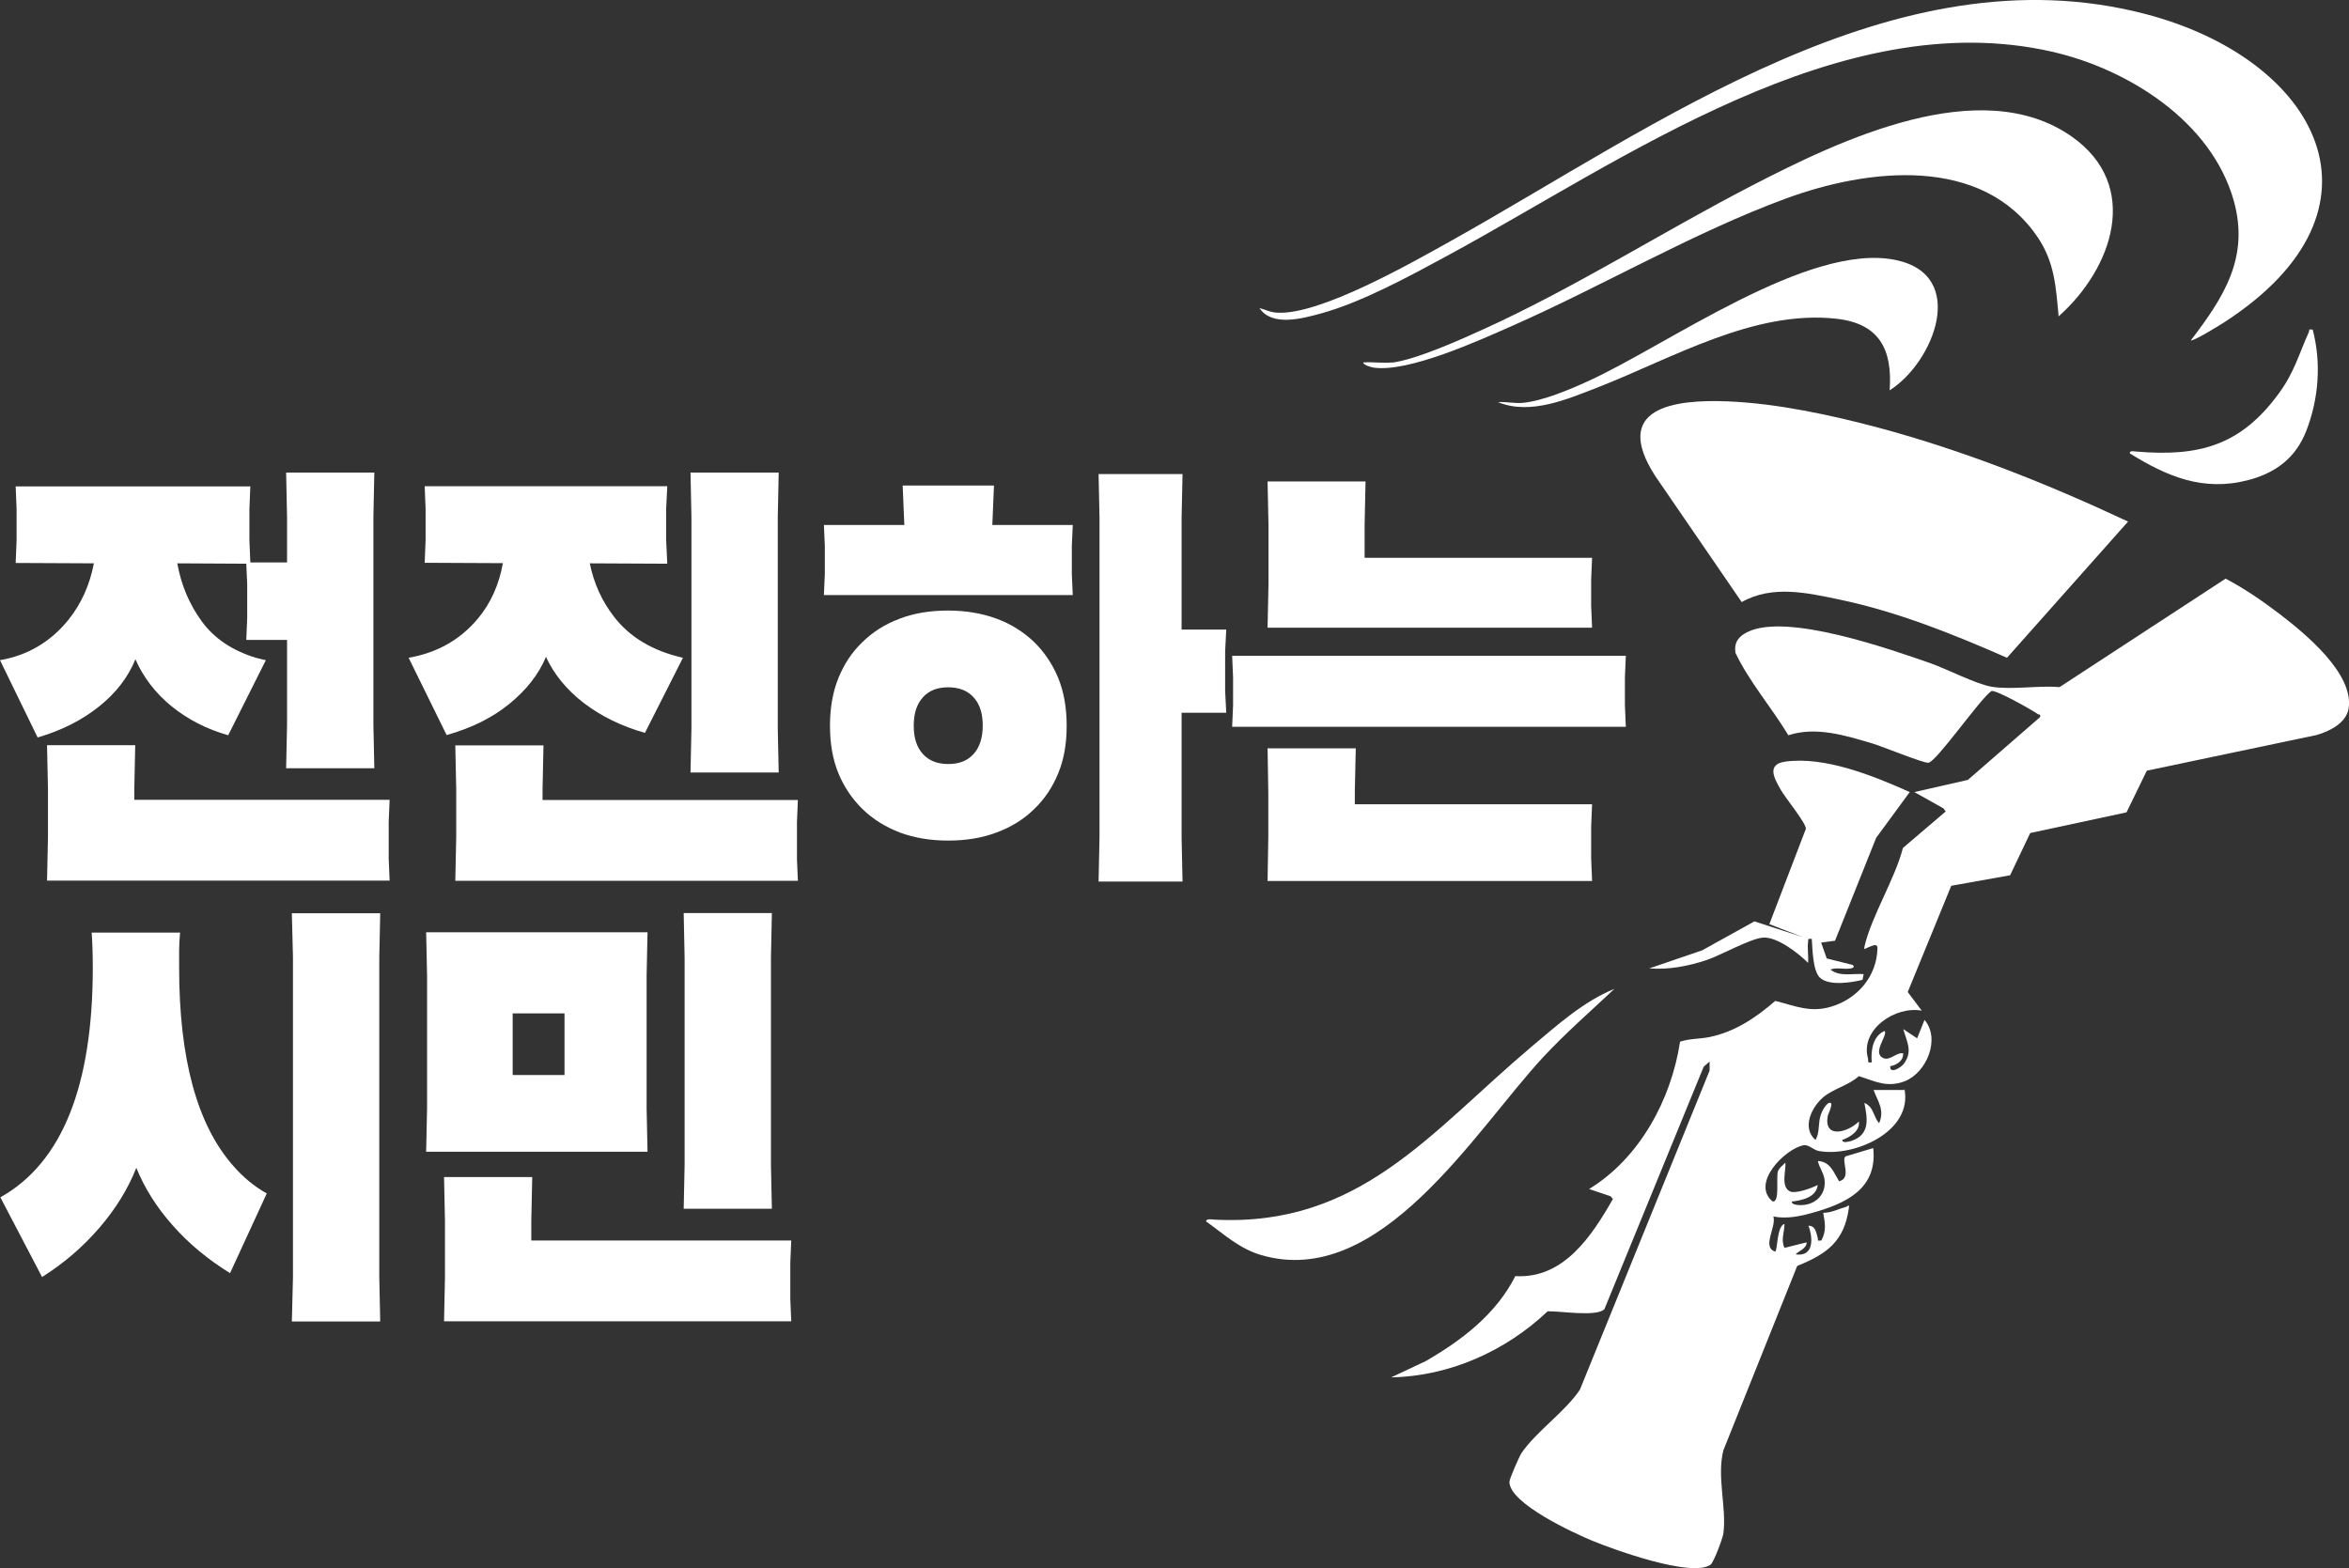 <?xml version="1.0" encoding="UTF-8"?>
<svg id="_레이어_2" data-name="레이어 2" xmlns="http://www.w3.org/2000/svg" viewBox="0 0 127.33 85.01">
  <rect x="0" y="0" width="127.33" height="85.01" fill="#333333" stroke="none"/>
  <defs>
    <style>
      .cls-1 {
        fill: #fff;
      }
    </style>
  </defs>
  <g id="_레이어_2-2" data-name=" 레이어 2">
    <g id="svg2">
      <path class="cls-1" d="m15.56,30.48v-2.44l-.05-2.42h4.78l-.05,2.42v11.24l.05,2.37h-4.78l.05-2.37v-4.59h-2.21l.05-1.19v-1.83l-.05-1.11-3.74-.02c.21,1.17.65,2.22,1.33,3.15s1.66,1.58,2.93,1.97c.21.05.39.1.54.13l-2.04,4.07c-1.17-.33-2.19-.86-3.07-1.57-.88-.72-1.53-1.57-1.96-2.55-.39.96-1.04,1.82-1.97,2.56-.92.74-2.03,1.3-3.33,1.68l-2.04-4.19c1.5-.26,2.74-.99,3.71-2.19.69-.86,1.15-1.87,1.38-3.06l-4.24-.02.05-1.23v-1.69l-.05-1.23h12.72l-.05,1.23v1.69l.05,1.2h1.99Zm-8.28,12.88h13.84l-.05,1.19v2.01l.05,1.18H2.55l.05-2.37v-2.6l-.05-2.37h4.78l-.05,2.37v.59Z"/>
      <path class="cls-1" d="m29.6,35.6c-.39.94-1.05,1.79-1.98,2.55s-2.06,1.32-3.41,1.7l-2.06-4.19c1.55-.27,2.8-.98,3.76-2.13.69-.83,1.14-1.83,1.35-3l-4.24-.02.05-1.23v-1.69l-.05-1.23h13.15l-.06,1.23v1.69l.06,1.28-4.2-.02c.22,1.09.66,2.05,1.31,2.89.86,1.12,2.11,1.86,3.74,2.23l-2.06,4.07c-1.28-.36-2.39-.91-3.33-1.63-.93-.72-1.61-1.56-2.04-2.5h0Zm-.19,7.77h13.84l-.05,1.19v2.01l.05,1.18h-18.57l.05-2.37v-2.6l-.05-2.37h4.78l-.05,2.37s0,.59,0,.59Zm8.07-3.86v-11.47l-.05-2.42h4.78l-.05,2.42v11.47l.05,2.37h-4.78l.05-2.37Z"/>
      <path class="cls-1" d="m58.1,29.59v1.53l.05,1.14h-13.49l.05-1.14v-1.53l-.05-1.13h4.36l-.09-2.14h4.95l-.09,2.14h4.36l-.05,1.13Zm-9.33,3.95c.78-.3,1.65-.44,2.62-.44s1.84.15,2.63.44,1.46.72,2.03,1.26c.56.55,1,1.2,1.31,1.95.31.76.46,1.62.46,2.6s-.15,1.83-.46,2.58c-.31.75-.74,1.4-1.31,1.94-.56.55-1.24.97-2.03,1.26-.79.3-1.66.44-2.63.44s-1.84-.15-2.62-.44c-.78-.3-1.45-.72-2.01-1.26-.56-.55-1-1.19-1.31-1.94s-.46-1.61-.46-2.58.15-1.84.46-2.6c.31-.76.74-1.41,1.31-1.95.56-.55,1.23-.97,2.01-1.26Zm1.25,7.33c.32.36.78.55,1.38.55s1.05-.18,1.38-.55c.32-.36.49-.87.49-1.53s-.16-1.17-.49-1.53c-.32-.36-.78-.55-1.38-.55s-1.05.18-1.38.55-.49.87-.49,1.53.16,1.17.49,1.53Zm14.03-2.22v6.77l.05,2.37h-4.55l.05-2.37v-17.35l-.05-2.37h4.55l-.05,2.37v6.06h2.42l-.06,1.18v2.15l.06,1.18h-2.42Z"/>
      <path class="cls-1" d="m66.84,38.24v-1.52l-.05-1.17h21.34l-.05,1.17v1.52l.05,1.16h-21.34s.05-1.16.05-1.16Zm7.14-8h12.32l-.05,1.18v1.43l.05,1.18h-17.59l.05-2.38v-3.18l-.05-2.37h5.31l-.05,2.37v1.76h.01Zm-.54,13.36h12.86l-.05,1.22v1.72l.05,1.22h-17.59l.04-2.4v-2.4l-.04-2.39h4.78l-.05,2.33v.71h0Z"/>
      <path class="cls-1" d="m5.03,52.46c0-.69-.02-1.32-.06-1.9h4.79c-.03.35-.05.68-.05.98v.91c0,4.96.98,8.55,2.94,10.76.53.61,1.13,1.11,1.81,1.49l-1.99,4.32c-1.2-.74-2.24-1.6-3.11-2.59-.88-.99-1.53-2.03-1.97-3.12-.45,1.14-1.12,2.23-2.01,3.26-.89,1.03-1.92,1.92-3.1,2.66L.02,64.91c3.34-1.87,5.01-6.03,5.01-12.46h0Zm15.53,16.81l.05,2.37h-4.79l.06-2.37v-17.39l-.06-2.37h4.79l-.05,2.37v17.39Z"/>
      <path class="cls-1" d="m23.15,60.08v-7.17l-.05-2.37h12l-.05,2.37v7.17l.05,2.36h-12s.05-2.36.05-2.36Zm5.66,7.17h14.08l-.05,1.19v2.01l.05,1.18h-18.82l.05-2.37v-3.08l-.05-2.37h4.78l-.05,2.37v1.06h0Zm1.79-8.97v-3.34h-2.81v3.34h2.81Zm6.51,4.88v-11.24l-.05-2.42h4.78l-.05,2.42v11.24l.05,2.37h-4.78s.05-2.37.05-2.37Z"/>
      <g>
        <path class="cls-1" d="m98.72,51.11l.3.85,1.4.35c.16.13-.01.18-.15.2-.34.04-.72-.07-1.05.05.5.41,1.21.2,1.8.25l-.06.31c-.61.15-1.8.34-2.3-.11-.4-.36-.41-1.58-.45-2.11-.23,0-.18-.03-.2.15-.05.36.03.79,0,1.15-.52-.52-1.67-1.42-2.44-1.37-.67.04-2.29.96-3.07,1.22-1,.33-2.04.53-3.1.45l2.87-.98,2.83-1.57,2.61.85-1.8-.7,1.98-5.17c.01-.31-1.13-1.7-1.36-2.11-.34-.6-.8-1.38.24-1.53,2.17-.3,4.8.78,6.75,1.65l-1.82,2.48-2.23,5.58-.75.1h0Z"/>
        <g>
          <path class="cls-1" d="m103.23,59.02c.48,2.35-2.77,3.72-4.63,3.38-.33-.06-.55-.37-.85-.31-.99.2-2.85,2.05-1.67,3.04.41.09.19-1.27.29-1.61.06-.2.27-.35.41-.49.04.41-.27,1.31.25,1.56.3.14,1.19-.18,1.5-.35-.07.67-.84.83-1.4.9-.03.13.19.17.28.18.86.11,1.61-.48,1.49-1.38-.05-.37-.29-.65-.36-1,.68.04.85.61,1.15,1.1.71-.17.09-1.15.35-1.35l1.5-.45c.24,2.19-1.45,2.99-3.26,3.5-.7.2-1.43.35-2.15.21.17.57-.65,1.68.1,1.9.13-.09.08-1.38.5-1.5,0,.47-.21.85,0,1.3l1.2-.3c0,.34-.4.45-.6.65.99.15.96-.86.7-1.55.39,0,.42.38.5.65.04.14-.07.18.2.15.28-.53.2-.94.1-1.5.44,0,.82-.21,1.23-.32.13-.04.19-.19.16.06-.25,1.81-1.19,2.49-2.8,3.14l-4,9.99c-.37,1.42.18,3.12,0,4.5-.03.26-.53,1.59-.7,1.71-1.04.7-5.21-.81-6.4-1.3-.97-.4-4.51-2.02-4.5-3.2,0-.15.53-1.37.65-1.55.81-1.19,2.34-2.21,3.17-3.44l7.03-17.3v-.49l-.32.28-5.38,13.14c-.42.44-2.45.09-3.08.12-2.28,2.16-5.32,3.52-8.48,3.58l1.87-.88c1.95-1.12,3.83-2.56,4.86-4.61,2.62.16,4.15-2.18,5.29-4.18l-.13-.15-1.16-.39c2.74-1.68,4.45-4.84,4.93-7.99.52-.17,1.05-.14,1.6-.25,1.39-.29,2.51-1.05,3.56-1.96,1.07.27,1.89.65,3.01.32,1.44-.42,2.5-1.65,2.53-3.18,0-.32-.36-.08-.53-.03-.1.03-.23.19-.17-.07.37-1.62,1.65-3.65,2.08-5.33l2.32-1.98-.13-.17-1.57-.88,2.9-.66,3.91-3.4c.05-.19-.05-.12-.12-.17-.33-.23-2.24-1.31-2.51-1.25-.61.41-2.98,3.84-3.42,3.89-.27.03-2.53-.9-3.05-1.05-1.45-.43-3.05-.93-4.54-.44-.91-1.51-2.11-2.88-2.87-4.47-.08-.57.17-.89.66-1.13,2.13-1.04,7.65.91,9.9,1.69.91.32,2.49,1.14,3.33,1.28,1.1.18,2.54-.08,3.68.02l9-5.88c1.05.55,2.03,1.23,2.96,1.94,1.34,1.03,4,3.2,3.71,5.09-.12.8-1.06,1.26-1.75,1.45l-9.19,1.93-1.1,2.26-5.22,1.12-1.09,2.29-3.19.57-2.36,5.76.76,1.01c-1.43-.27-3.34,1.02-2.92,2.57.05.17-.07.28.21.23-.06-.63.06-1.44.7-1.7.18.24-.68,1.16-.1,1.46.39.19.7-.3,1.1-.25.04.39-.36.65-.7.7-.03.47.6.06.74-.13.5-.68.16-1.18-.03-1.88l.75.5.4-1c.88,1.03.11,2.87-1.08,3.33-.96.36-1.59,0-2.48-.28-.56.51-1.39.68-1.95,1.16-.62.54-1.15,1.65-.4,2.3.25-.42.12-.9.3-1.4.09-.23.2-.44.4-.6.37-.15-.02.61-.03.67-.25,1.3,1.09.92,1.68.33.08.51-.48.85-.9,1,0,.2.4.08.5.05,1.02-.34.87-1.21.7-2.06.52.22.48.75.8,1.1.31-.72-.07-1.17-.3-1.8h1.7l-.03-.07Z"/>
          <path class="cls-1" d="m115.35,28.28l-6.56,7.38c-2.91-1.28-5.92-2.49-9.05-3.15-1.78-.37-3.66-.81-5.33.13l-4.69-6.84c-2.38-3.7,1.01-4.16,3.94-4.04,2.68.11,5.59.74,8.18,1.43,4.65,1.25,9.15,3.04,13.5,5.08h.01Z"/>
          <path class="cls-1" d="m118.75,18.46c1.79-2.34,3.2-4.51,2.33-7.59-1.21-4.29-5.72-7.13-9.86-8.07-11.49-2.61-23.23,5.9-32.76,11.06-2.05,1.11-4.64,2.53-6.88,3.14-.99.27-2.64.72-3.31-.3.34.09.57.23.95.25,2.32.15,7.31-2.71,9.43-3.89,11.15-6.23,24.07-15.82,37.61-12.31,9.37,2.43,13.85,10.57,4.28,16.74-.22.14-1.69,1.05-1.79.96h0Z"/>
          <path class="cls-1" d="m75.44,19.66c1.29-.15,3.75-1.25,4.99-1.82,4.95-2.25,9.65-5.25,14.48-7.75s12.45-6.16,17.4-2.68c3.77,2.66,2.2,7.15-.72,9.74-.15-1.59-.21-2.91-1.13-4.28-3.03-4.49-9.25-3.73-13.67-2.1-5,1.84-9.93,4.74-14.83,6.9-1.81.8-5.61,2.53-7.5,2.26-.12-.02-.55-.13-.57-.28.5-.04,1.06.05,1.55,0h0Z"/>
          <path class="cls-1" d="m102.43,21.16c.16-2.22-.56-3.62-2.88-3.88-4.48-.5-8.93,2.16-12.94,3.72-1.65.64-3.66,1.52-5.41.8.46-.03.87.08,1.34.04,1.08-.1,2.54-.72,3.53-1.17,4.31-1.96,11.95-7.53,16.66-6.58,3.99.8,2.09,5.57-.3,7.07Z"/>
          <path class="cls-1" d="m87.51,53.61c-1.3,1.22-2.65,2.4-3.86,3.7-3.7,3.99-8.85,12.65-15.32,10.72-1.17-.35-1.99-1.13-2.95-1.81-.02-.17.35-.11.45-.1,7.87.41,11.71-4.75,17.17-9.36,1.38-1.16,2.83-2.47,4.51-3.15Z"/>
          <path class="cls-1" d="m125.36,17.86c.48,1.82.33,3.76-.35,5.51-.57,1.46-1.66,2.27-3.15,2.66-2.43.63-4.38-.19-6.41-1.45-.03-.17.24-.11.35-.1,3.42.29,5.67-.33,7.74-3.17.83-1.14,1.06-2.08,1.61-3.3.05-.12-.05-.18.21-.14h0Z"/>
        </g>
      </g>
    </g>
  </g>
</svg>